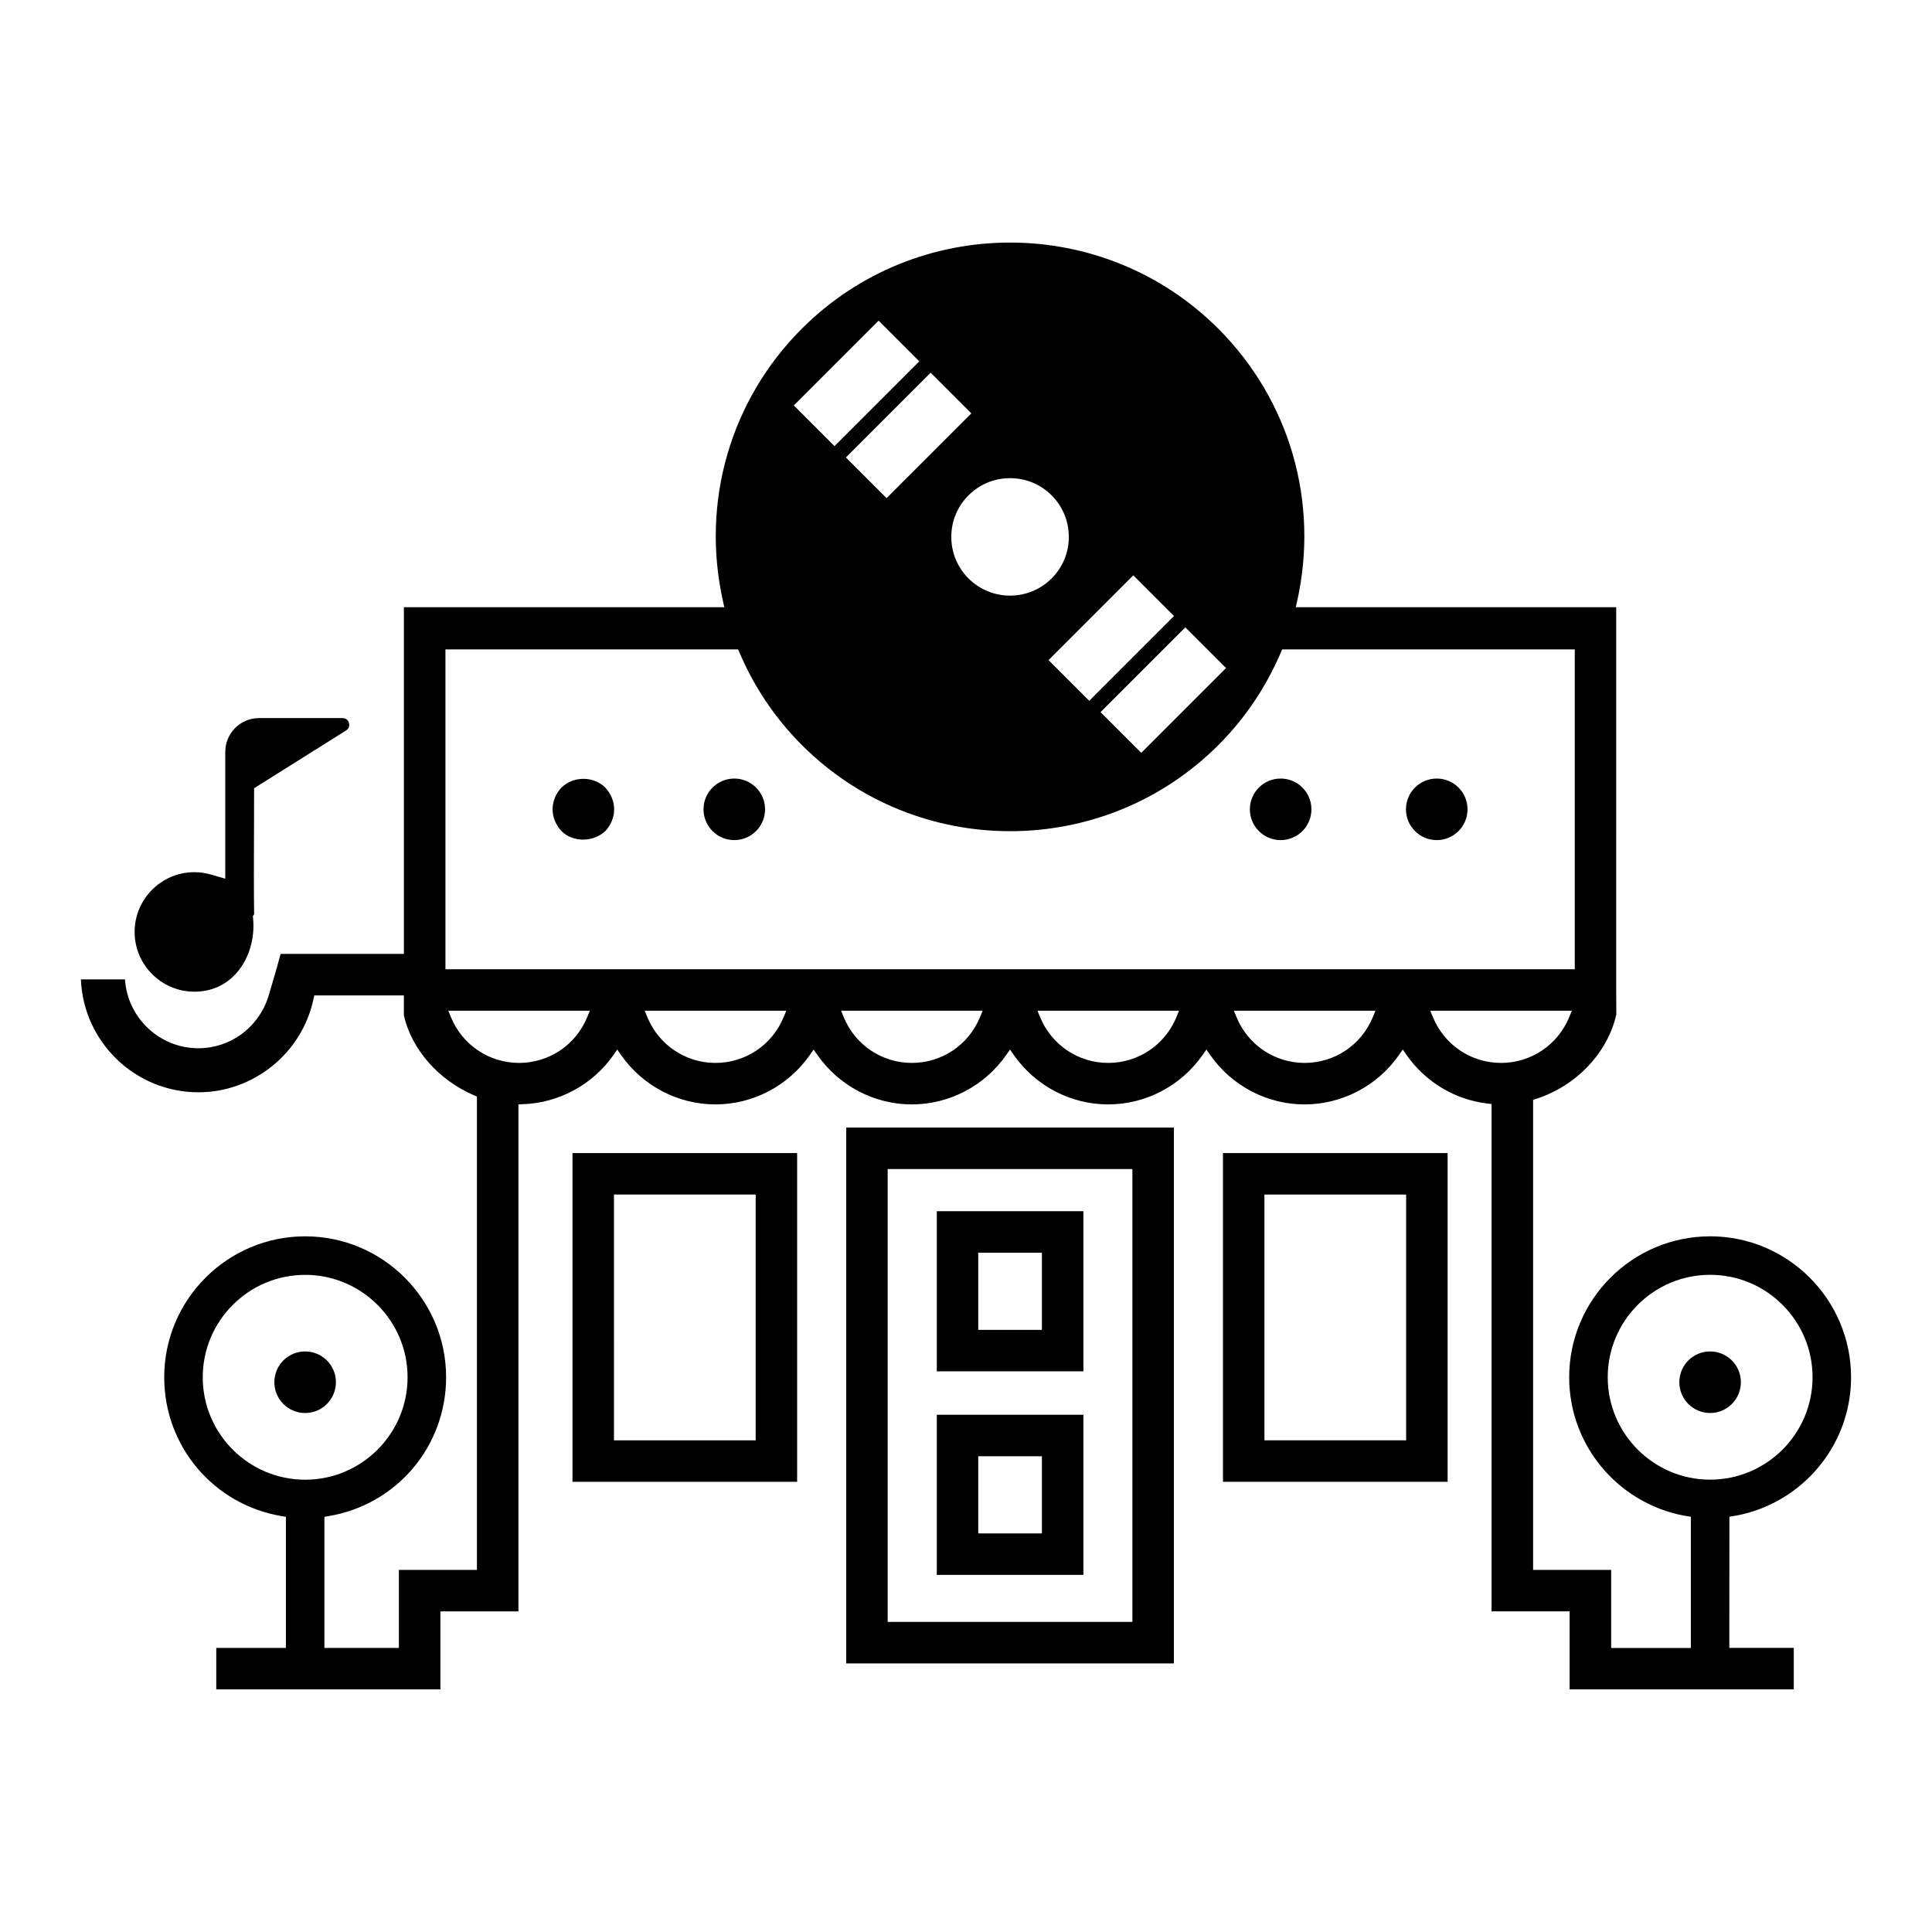 <?xml version="1.0" encoding="UTF-8"?>
<!-- Uploaded to: SVG Repo, www.svgrepo.com, Generator: SVG Repo Mixer Tools -->
<svg fill="#000000" width="800px" height="800px" version="1.1" viewBox="144 144 512 512" xmlns="http://www.w3.org/2000/svg">
 <g>
  <path d="m597.2 471.64c-20.598 0-37.352 16.758-37.352 37.352 0 18.859 14.066 34.461 32.242 36.965v34.77h-21.113v-20.68h-20.688v-124.57l0.871-0.289c10.59-3.426 18.902-12.195 21.18-22.355l-0.031-6.676 0.004-101.24h-84.914l0.344-1.535c5.883-26.293-1.926-53.312-20.887-72.281-30.43-30.426-79.934-30.426-110.36 0-18.965 18.969-26.773 45.988-20.887 72.281l0.344 1.535h-84.914v91.875h-32.672c-0.918 3.551-3.219 11.219-3.332 11.578-2.676 8.047-10.082 13.426-18.445 13.426-10.332 0-18.812-8.074-19.469-18.246h-11.68c0.664 16.609 14.383 29.918 31.152 29.918 14.617 0 27.438-10.383 30.48-24.68l0.211-0.996h23.75v5.336c2.031 8.914 9.164 17.113 18.586 21.137l0.766 0.324v125.45h-20.68v20.68h-19.734v-34.746l1.055-0.176c18.078-3.004 31.195-18.48 31.195-36.805 0-20.598-16.758-37.352-37.352-37.352-20.598 0-37.352 16.758-37.352 37.352 0 18.324 13.121 33.801 31.191 36.805l1.055 0.176v34.746h-18.453v10.992h59.398v-20.68h20.68l-0.008-134.36 1.215-0.047c9.523-0.324 18.477-5.184 23.949-13.004l1.031-1.473 1.031 1.473c5.734 8.176 15.074 13.059 24.988 13.059 9.914 0 19.262-4.883 24.992-13.059l1.031-1.473 1.031 1.473c5.734 8.176 15.074 13.059 24.988 13.059 9.914 0 19.262-4.883 24.992-13.059l1.031-1.473 1.031 1.473c5.734 8.176 15.074 13.059 24.988 13.059s19.262-4.883 24.992-13.059l1.031-1.473 1.031 1.473c5.734 8.176 15.074 13.059 24.988 13.059 9.914 0 19.262-4.883 24.992-13.059l1.031-1.473 1.031 1.473c4.996 7.129 12.797 11.805 21.387 12.828l1.113 0.133v134.44h20.688v20.68h59.398v-10.992h-17.078l0.023-34.762c18.184-2.5 32.242-18.102 32.242-36.965-0.008-20.59-16.77-37.348-37.359-37.348zm-399.47 37.352c0-14.969 12.176-27.141 27.141-27.141s27.141 12.172 27.141 27.141-12.176 27.145-27.141 27.145c-14.969-0.004-27.141-12.18-27.141-27.145zm271.18-187.95-22.465 22.469-10.785-10.785 22.465-22.469zm-13.789-13.785-22.465 22.465-10.785-10.785 22.465-22.465zm-43.441-36.539c4.16 0 8.07 1.617 11.008 4.555 2.941 2.938 4.559 6.848 4.559 11.008s-1.617 8.074-4.559 11.012c-3.039 3.039-7.023 4.551-11.012 4.551s-7.977-1.516-11.012-4.551c-2.938-2.938-4.559-6.848-4.559-11.012 0-4.156 1.617-8.07 4.559-11.008 2.945-2.938 6.856-4.555 11.016-4.555zm-10.266-17.168-22.465 22.465-10.785-10.785 22.465-22.465zm-24.578-24.574 10.785 10.785-22.465 22.465-10.785-10.785zm-77.234 184.62c-3.039 7.344-10.117 12.09-18.043 12.09-7.918 0-15.004-4.746-18.043-12.09l-0.719-1.742h37.523zm52.051 0c-3.039 7.344-10.117 12.09-18.043 12.09-7.918 0-15.004-4.746-18.043-12.09l-0.719-1.742h37.523zm52.043 0c-3.039 7.344-10.117 12.09-18.043 12.09-7.918 0-15.004-4.746-18.043-12.09l-0.719-1.742h37.523zm52.047 0c-3.039 7.344-10.117 12.09-18.043 12.09-7.918 0-15.004-4.746-18.043-12.09l-0.719-1.742h37.523zm52.051 0c-3.039 7.344-10.117 12.09-18.043 12.09-7.918 0-15.004-4.746-18.043-12.09l-0.719-1.742h37.523zm-245.75-12.73v-84.762h77.566l0.328 0.766c3.945 9.266 9.523 17.531 16.574 24.586 30.426 30.426 79.93 30.426 110.36 0 7.055-7.055 12.629-15.324 16.574-24.586l0.328-0.766h77.555v84.762zm261.71 12.73-0.719-1.742h37.523l-0.723 1.742c-3.039 7.344-10.117 12.09-18.043 12.09-7.918 0.008-14.996-4.746-18.039-12.09zm73.449 122.53c-14.965 0-27.141-12.176-27.141-27.145s12.176-27.141 27.141-27.141c14.965 0 27.141 12.172 27.141 27.141s-12.176 27.145-27.141 27.145z"/>
  <path d="m455.09 442.82h-86.836v142h86.836zm-10.992 131h-64.855v-120.01h64.855z"/>
  <path d="m431.11 518.93h-38.848v42.43h38.848zm-10.996 31.441h-16.867v-20.449h16.867z"/>
  <path d="m431.11 464.98h-38.848v42.438h38.848zm-10.996 31.449h-16.867v-20.449h16.867z"/>
  <path d="m355.25 449.58h-59.535v87.113h59.535zm-10.988 76.121h-37.555l0.004-65.133h37.555z"/>
  <path d="m527.63 449.58h-59.531v87.113h59.535v-87.113zm-10.988 76.121h-37.555v-65.133h37.555z"/>
  <path d="m211.34 353.59v-0.703l24.016-15.078c1.23-0.645 1.285-1.512 1.133-2.137-0.102-0.414-0.469-1.371-1.742-1.371h-22.105c-4.934 0-8.941 4.016-8.941 8.941v33.621l-3.809-1.098c-1.441-0.418-2.91-0.629-4.379-0.629-8.73 0-15.836 7.106-15.836 15.836 0 8.73 7.106 15.836 15.836 15.836 4.379 0 8.203-1.672 11.062-4.832 3.359-3.723 5.039-9.23 4.484-14.738l-0.047-0.453 0.332-0.5c-0.098-7.281-0.059-14.672-0.031-21.828 0.012-3.617 0.027-7.246 0.027-10.867z"/>
  <path d="m292.85 352.66-0.086 0.086c-1.477 1.566-2.324 3.656-2.324 5.738s0.852 4.18 2.445 5.859c1.523 1.441 3.566 2.168 5.644 2.168 2.133 0 4.293-0.77 5.934-2.316 1.438-1.527 2.293-3.656 2.293-5.707 0-2.09-0.852-4.191-2.418-5.84-3.098-3.004-8.359-2.996-11.488 0.012z"/>
  <path d="m491.54 358.48c0 4.504-3.648 8.156-8.156 8.156-4.504 0-8.156-3.652-8.156-8.156s3.652-8.156 8.156-8.156c4.508 0 8.156 3.652 8.156 8.156"/>
  <path d="m346.75 358.48c0 4.504-3.652 8.156-8.156 8.156s-8.156-3.652-8.156-8.156 3.652-8.156 8.156-8.156 8.156 3.652 8.156 8.156"/>
  <path d="m532.91 358.48c0 4.504-3.652 8.156-8.16 8.156-4.504 0-8.156-3.652-8.156-8.156s3.652-8.156 8.156-8.156c4.508 0 8.16 3.652 8.16 8.156"/>
  <path d="m605.35 510.3c0 4.508-3.652 8.16-8.156 8.16-4.504 0-8.156-3.652-8.156-8.16 0-4.504 3.652-8.156 8.156-8.156 4.504 0 8.156 3.652 8.156 8.156"/>
  <path d="m233.02 510.3c0 4.508-3.652 8.16-8.156 8.16-4.504 0-8.156-3.652-8.156-8.16 0-4.504 3.652-8.156 8.156-8.156 4.504 0 8.156 3.652 8.156 8.156"/>
 </g>
</svg>